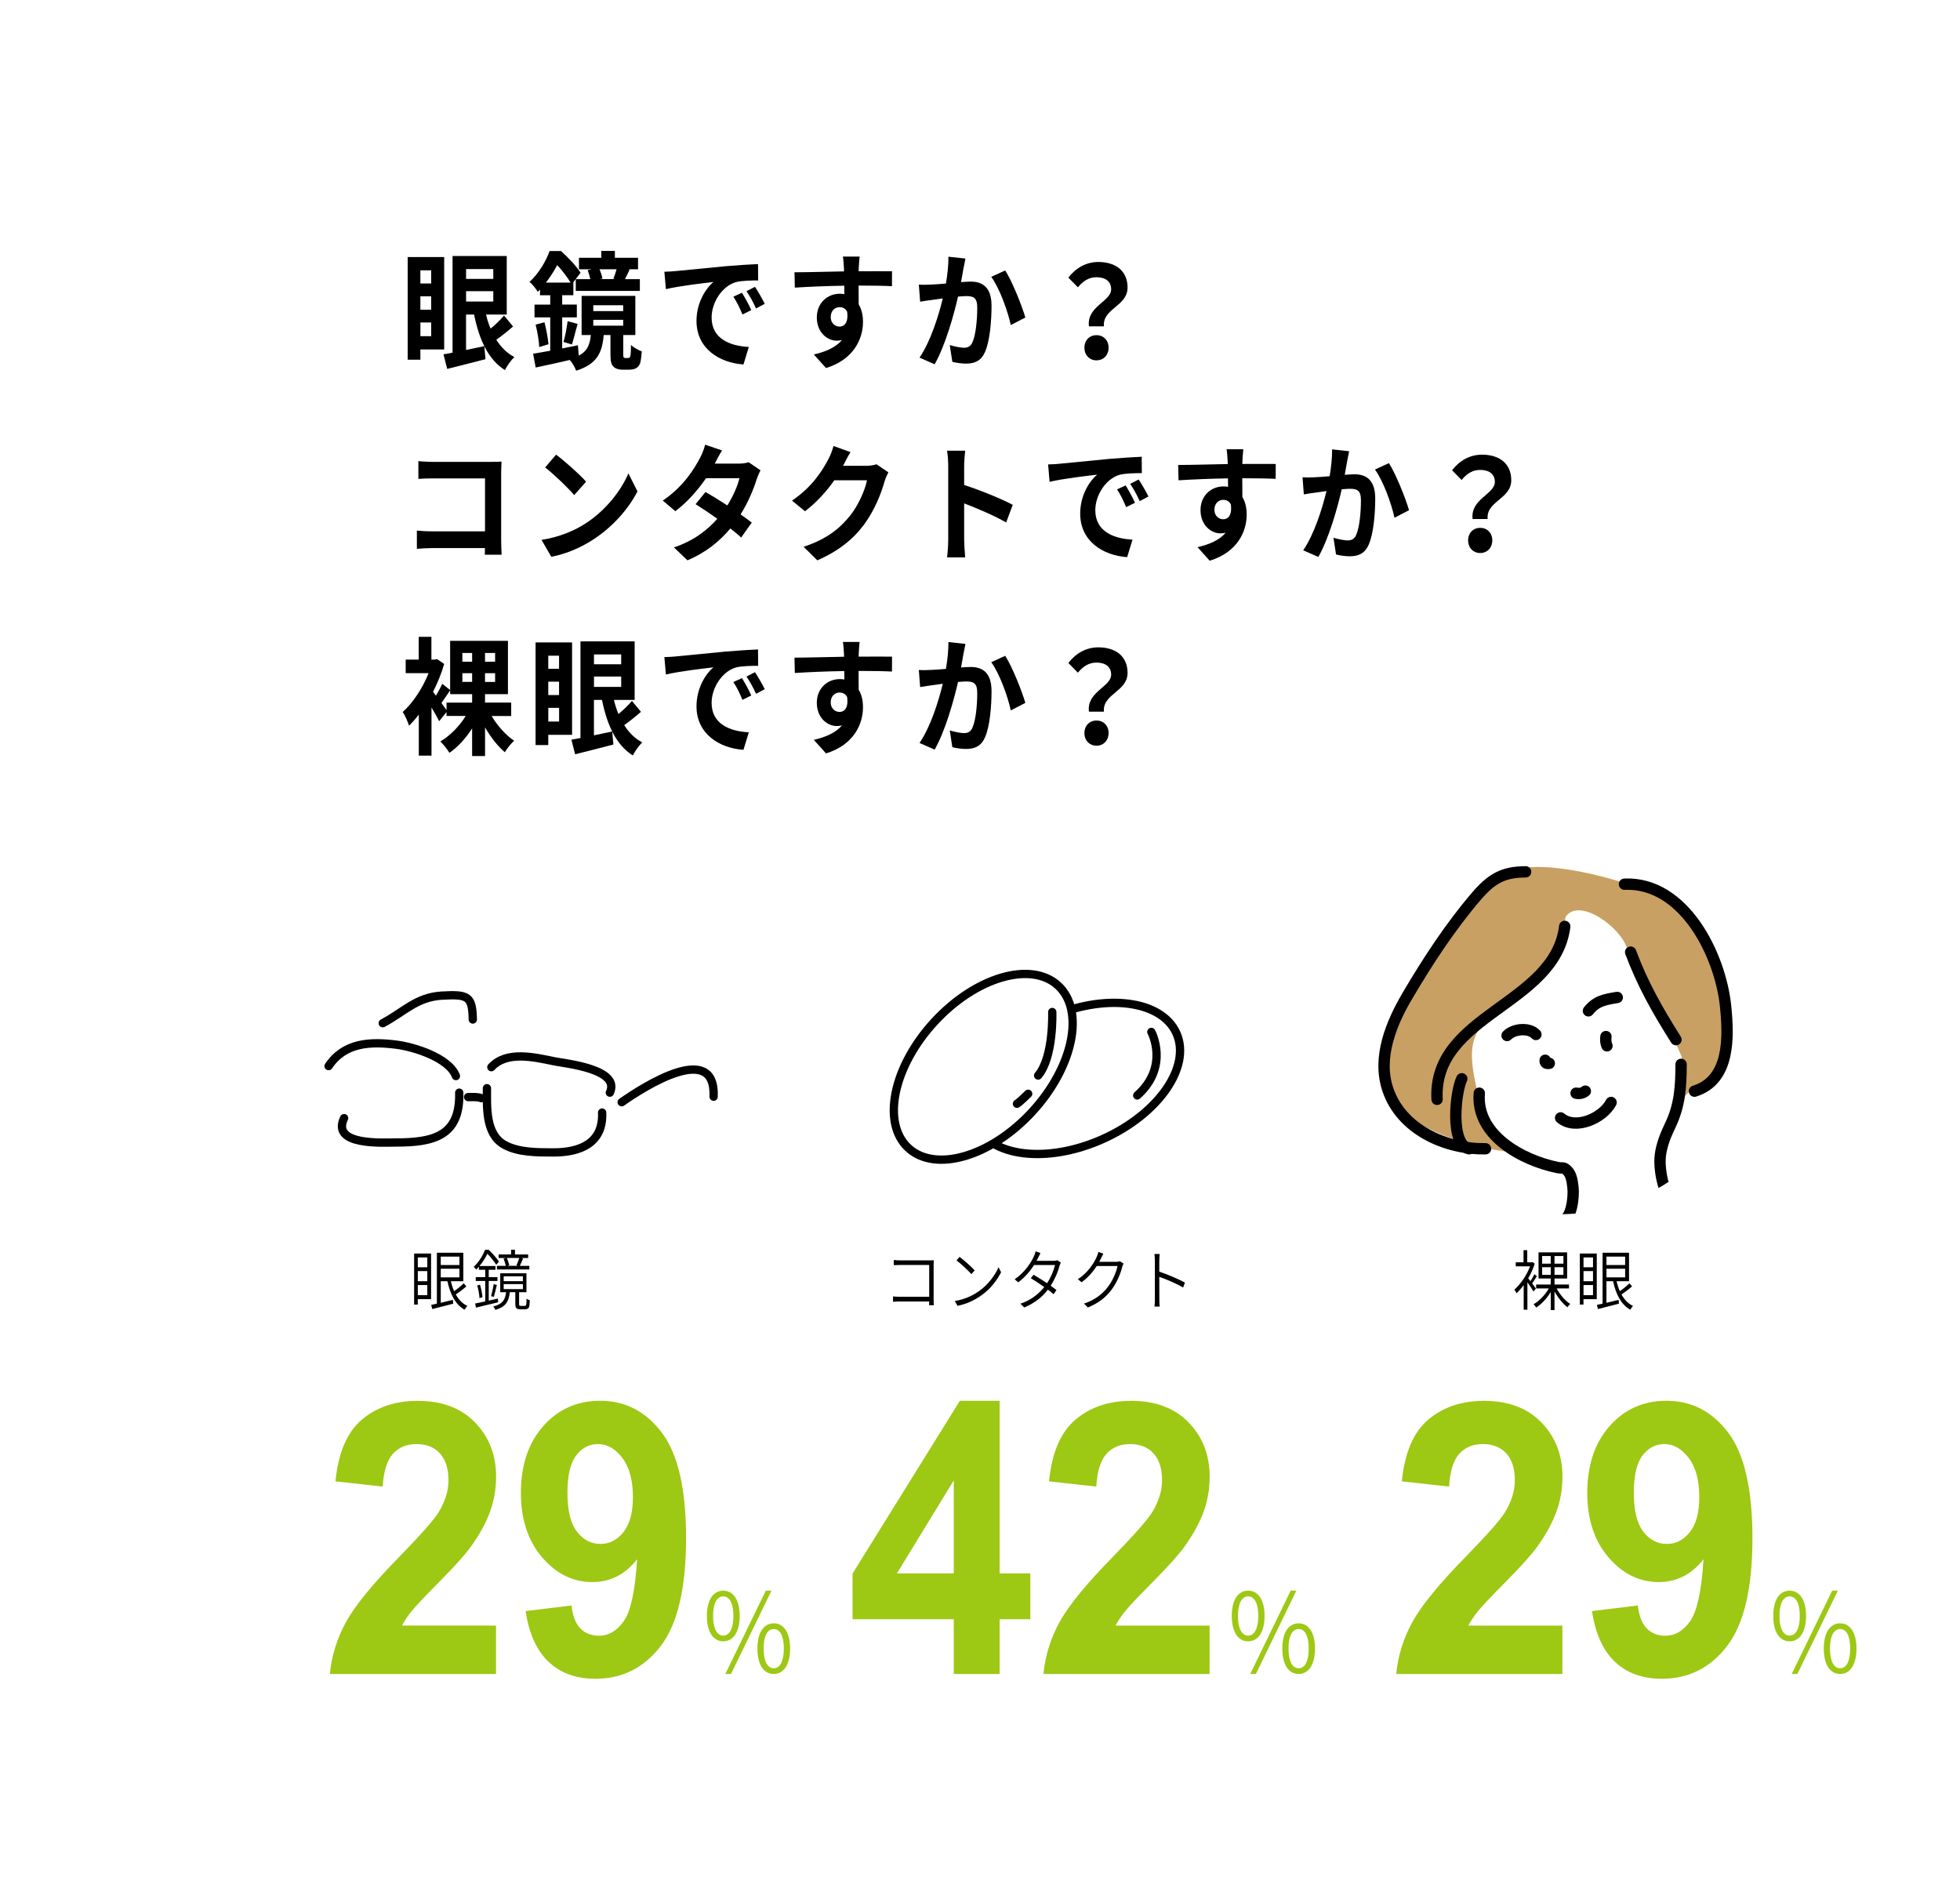 <?xml version="1.0" encoding="utf-8"?>
<!-- Generator: Adobe Illustrator 26.0.3, SVG Export Plug-In . SVG Version: 6.00 Build 0)  -->
<svg version="1.1" id="レイヤー_1" xmlns="http://www.w3.org/2000/svg" xmlns:xlink="http://www.w3.org/1999/xlink" x="0px"
	 y="0px" viewBox="0 0 590 572.5" style="enable-background:new 0 0 590 572.5;" xml:space="preserve">
<style type="text/css">
	.st0{fill:#FFFFFF;}
	.st1{fill:#9DC814;}
	.st2{fill:none;stroke:#000000;stroke-width:2.5;stroke-linecap:round;stroke-linejoin:round;stroke-miterlimit:10;}
	.st3{clip-path:url(#SVGID_00000125583107119116274100000011701623667495801267_);}
	.st4{fill:#C9A063;}
	.st5{fill:#00B9EF;}
	.st6{fill:#AACF52;}
	.st7{fill:none;stroke:#000000;stroke-width:3.413;stroke-linecap:round;stroke-linejoin:round;stroke-miterlimit:10;}
	.st8{fill:#FFFFFF;stroke:#000000;stroke-width:2.5;stroke-linecap:round;stroke-linejoin:round;stroke-miterlimit:10;}
</style>
<rect class="st0" width="590" height="572.5"/>
<g>
	<path d="M126.54,105.2v3.08h-3.82V77.37h10.99v27.83H126.54z M126.54,81.37v3.96h3.25v-3.96H126.54z M126.54,93.23h3.25v-4.04
		h-3.25V93.23z M129.8,101.2v-4.12h-3.25v4.12H129.8z M154.44,98.27c-1.58,1.39-3.46,2.89-5.04,4c1.4,2.23,3.19,4.04,5.43,5.2
		c-0.95,0.89-2.21,2.66-2.84,3.93c-5.04-3.16-7.74-9.16-9.28-16.71h-2.42v10.66c1.79-0.39,3.64-0.77,5.5-1.16l0.35,3.93
		c-4.03,1.08-8.23,2.08-11.52,2.93l-1.12-4.39c0.8-0.15,1.71-0.31,2.73-0.5v-29.1h16.31v17.63h-6.23c0.35,1.5,0.8,2.93,1.36,4.23
		c1.44-1.15,3.01-2.69,4.06-3.93L154.44,98.27z M140.3,80.99v2.96h8.19v-2.96H140.3z M140.3,90.77h8.19v-3.12h-8.19V90.77z"/>
	<path d="M188.91,107.78c0.21,0,0.42-0.04,0.56-0.12c0.14-0.08,0.28-0.31,0.35-0.81c0.07-0.5,0.11-1.58,0.11-3
		c0.73,0.69,2.21,1.54,3.25,1.92c-0.1,1.46-0.28,3-0.52,3.66c-0.28,0.73-0.74,1.16-1.37,1.5c-0.53,0.27-1.4,0.35-2.03,0.35h-2.07
		c-0.84,0-1.92-0.27-2.52-0.92c-0.63-0.62-0.91-1.46-0.91-3.81v-5.7h-2.03c-0.46,5.31-1.96,8.74-8.3,10.74
		c-0.31-0.96-1.16-2.39-1.92-3.23c-3.64,0.85-7.32,1.66-10.26,2.27l-0.77-4.16c1.47-0.23,3.22-0.54,5.15-0.89V95.54h-4.73v-3.85
		h4.73v-2.81h-3.08v-1.73c-0.21,0.23-0.46,0.46-0.67,0.69c-0.53-0.89-1.68-2.39-2.49-2.96c2.94-2.73,4.97-6.35,6.06-9.32h3.43
		c2.06,1.85,4.66,4.58,5.88,6.54l-2.24,2.96h0.07v3.81h-3.36v2.81h4.41v3.85h-4.41v9.36c1.54-0.31,3.15-0.66,4.73-0.96l0.25,3.12
		c2.66-1.39,3.36-3.35,3.64-6.2h-2.77V89.07h16.17v11.78h-3.64v5.81c0,0.5,0.04,0.81,0.14,0.92c0.11,0.12,0.25,0.19,0.46,0.19
		H188.91z M163.89,97c0.56,2.12,1.05,4.85,1.23,6.62l-2.8,0.85c-0.07-1.85-0.56-4.62-1.08-6.74L163.89,97z M171.76,85.07
		c-0.95-1.58-2.56-3.73-4.03-5.27c-0.88,1.66-2,3.46-3.4,5.27H171.76z M169.63,102.93c0.49-1.69,1.02-4.43,1.23-6.24l3.01,0.81
		c-0.63,2.16-1.19,4.62-1.71,6.2L169.63,102.93z M178.13,81.06h-3.85V77.6H181v-2.08h4.09v2.08h6.97v3.46h-2.91l0.38,0.08
		c-0.52,1.08-0.98,2.08-1.4,2.89h4.48v3.54h-19.29v-3.54h4.38c-0.17-0.85-0.49-1.89-0.8-2.7L178.13,81.06z M178.59,93.65h9v-1.77h-9
		V93.65z M178.59,98.04h9v-1.77h-9V98.04z M184.64,83.91c0.35-0.85,0.7-1.92,0.95-2.85h-5.11c0.38,0.92,0.74,2.04,0.88,2.77
		l-0.74,0.19h4.52L184.64,83.91z"/>
	<path d="M203.4,81.6c2.91-0.27,8.65-0.85,14.98-1.46c3.57-0.31,7.35-0.54,9.8-0.65l0.04,4.93c-1.86,0-4.83,0.04-6.69,0.5
		c-4.2,1.23-7.32,6.16-7.32,10.66c0,6.28,5.32,8.55,11.2,8.86l-1.61,5.27c-7.28-0.5-14.14-4.81-14.14-13.09
		c0-5.5,2.77-9.82,5.11-11.74c-3.01,0.35-10.29,1.19-14.32,2.16l-0.46-5.24C201.41,81.76,202.74,81.68,203.4,81.6z M226.15,93.35
		l-2.66,1.31c-0.88-2.12-1.61-3.62-2.73-5.35l2.59-1.19C224.19,89.5,225.49,91.81,226.15,93.35z M230.21,91.46l-2.63,1.39
		c-0.94-2.08-1.75-3.5-2.87-5.2l2.56-1.31C228.15,87.69,229.48,89.96,230.21,91.46z"/>
	<path d="M268.5,86.15c-2.1-0.12-5.36-0.19-10.05-0.19c0.03,1.92,0.03,4,0.03,5.66c0.88,1.42,1.3,3.27,1.3,5.27
		c0,4.97-2.66,11.28-11.13,13.9l-3.67-4.08c3.5-0.81,6.54-2.08,8.47-4.35c-0.49,0.12-1.02,0.19-1.58,0.19
		c-2.7,0-5.99-2.35-5.99-7.01c0-4.31,3.15-7.12,6.93-7.12c0.49,0,0.94,0.04,1.37,0.12l-0.04-2.54c-5.25,0.08-10.61,0.31-14.88,0.58
		l-0.1-4.62c3.96,0,10.26-0.19,14.91-0.27c0-0.46,0-0.89-0.04-1.15c-0.07-1.23-0.17-2.7-0.31-3.31h5.04
		c-0.1,0.62-0.21,2.66-0.25,3.27c0,0.31-0.04,0.69-0.04,1.16c3.5,0,8.23-0.04,10.05,0L268.5,86.15z M252.72,98.31
		c1.44,0,2.73-1.19,2.28-4.5c-0.49-0.92-1.29-1.35-2.28-1.35c-1.33,0-2.66,1-2.66,3C250.06,97.23,251.35,98.31,252.72,98.31z"/>
	<path d="M290.62,77.83c-0.21,1-0.46,2.19-0.63,3.16c-0.18,1.15-0.46,2.54-0.7,3.93c1.16-0.08,2.21-0.15,2.91-0.15
		c3.67,0,6.27,1.81,6.27,7.28c0,4.5-0.49,10.59-1.96,13.9c-1.16,2.66-3.08,3.5-5.71,3.5c-1.33,0-2.98-0.23-4.13-0.54l-0.77-5.04
		c1.33,0.42,3.33,0.81,4.24,0.81c1.16,0,2.07-0.38,2.59-1.66c0.98-2.12,1.44-6.66,1.44-10.43c0-3.04-1.19-3.46-3.4-3.46
		c-0.56,0-1.4,0.08-2.38,0.15c-1.33,5.78-3.85,14.75-7.04,20.37l-4.55-2c3.39-5,5.74-12.63,7-17.83c-1.22,0.15-2.31,0.31-2.97,0.42
		c-0.98,0.12-2.77,0.38-3.85,0.58l-0.39-5.16c1.26,0.12,2.42,0.04,3.68,0c1.09-0.04,2.73-0.15,4.48-0.31
		c0.49-2.93,0.77-5.7,0.74-8.08L290.62,77.83z M302.59,81.41c2.1,3.27,5.01,10.55,6.06,14.17l-4.38,2.27
		c-0.91-4.23-3.4-11.13-5.88-14.51L302.59,81.41z"/>
	<path d="M334.48,87.07c0-2.31-1.68-3.62-4.41-3.62c-2.17,0-3.99,1.04-5.6,3.04l-2.87-2.93c2.21-2.85,5.29-4.7,9.03-4.7
		c5.08,0,8.79,2.58,8.79,7.7c0,5.66-7.63,6.31-7.11,11.67h-4.52C327.06,92.19,334.48,90.8,334.48,87.07z M330.07,100.89
		c2.1,0,3.64,1.54,3.64,3.77c0,2.23-1.54,3.81-3.64,3.81c-2.1,0-3.64-1.58-3.64-3.81C326.43,102.43,327.97,100.89,330.07,100.89z"/>
	<path d="M145.93,166.98c0.04-0.62,0.04-1.27,0.04-2h-15.96c-1.37,0-3.36,0.12-4.52,0.23v-5.5c1.23,0.12,2.8,0.23,4.38,0.23H146
		v-15.94h-15.72c-1.47,0-3.36,0.08-4.34,0.15v-5.35c1.3,0.15,3.12,0.23,4.34,0.23h17.61c1.02,0,2.49-0.04,3.08-0.08
		c-0.04,0.89-0.11,2.43-0.11,3.54v19.94c0,1.35,0.07,3.39,0.14,4.54H145.93z"/>
	<path d="M176.42,157.47c5.95-3.89,10.54-9.78,12.74-14.98l2.73,5.43c-2.66,5.2-7.32,10.51-12.95,14.25
		c-3.54,2.35-8.05,4.5-12.99,5.43l-2.94-5.08C168.47,161.66,173.02,159.7,176.42,157.47z M176.42,144.99l-3.57,4.04
		c-1.82-2.16-6.2-6.35-8.75-8.32l3.29-3.85C169.84,138.68,174.39,142.68,176.42,144.99z"/>
	<path d="M228.92,141.57c-0.39,0.73-0.84,1.77-1.16,2.73c-0.91,2.96-2.52,6.85-4.83,10.55c1.29,0.89,2.49,1.77,3.36,2.46l-3.19,4.5
		c-0.84-0.81-1.96-1.73-3.25-2.73c-3.12,3.73-7.25,7.2-12.92,9.59l-4.06-3.89c6.2-2.08,10.15-5.35,13.06-8.62
		c-2.38-1.69-4.76-3.27-6.54-4.39l2.97-3.66c1.86,1.04,4.24,2.5,6.58,4.04c1.71-2.73,3.12-5.89,3.64-8.2h-10.05
		c-2.45,3.58-5.71,7.28-9.24,9.93l-3.78-3.2c6.16-4.16,9.42-9.43,11.17-12.78c0.53-0.92,1.26-2.7,1.58-4.04l5.08,1.73
		c-0.84,1.35-1.75,3.12-2.17,3.93l-0.04,0.04h7.18c1.09,0,2.28-0.15,3.04-0.42L228.92,141.57z"/>
	<path d="M267.42,142.18c-0.39,0.73-0.88,1.81-1.16,2.77c-0.95,3.43-2.94,8.55-6.09,12.86c-3.33,4.47-7.56,7.97-14.14,10.86
		l-4.13-4.08c7.18-2.35,11.06-5.7,14.11-9.51c2.38-3,4.41-7.62,4.97-10.51h-9.84c-2.34,3.35-5.39,6.74-8.82,9.32l-3.92-3.2
		c6.13-4.12,9.17-9.09,10.92-12.4c0.53-0.96,1.26-2.73,1.58-4.04l5.11,1.85c-0.84,1.35-1.71,3.08-2.13,3.93l-0.11,0.19h7.04
		c1.08,0,2.24-0.19,3.04-0.46L267.42,142.18z"/>
	<path d="M302.87,157.27c-3.61-2.08-8.86-4.31-12.64-5.74v10.9c0,1.12,0.17,3.81,0.31,5.35h-5.46c0.21-1.5,0.35-3.81,0.35-5.35
		v-22.1c0-1.39-0.11-3.31-0.35-4.66h5.46c-0.14,1.35-0.31,3.04-0.31,4.66v5.66c4.69,1.5,11.41,4.24,14.63,5.97L302.87,157.27z"/>
	<path d="M318.9,139.6c2.91-0.27,8.65-0.85,14.98-1.46c3.57-0.31,7.35-0.54,9.8-0.65l0.04,4.93c-1.86,0-4.83,0.04-6.69,0.5
		c-4.2,1.23-7.32,6.16-7.32,10.66c0,6.28,5.32,8.55,11.2,8.86l-1.61,5.27c-7.28-0.5-14.14-4.81-14.14-13.09
		c0-5.5,2.77-9.82,5.11-11.74c-3.01,0.35-10.29,1.19-14.32,2.16l-0.45-5.24C316.91,139.76,318.24,139.68,318.9,139.6z
		 M341.65,151.35l-2.66,1.31c-0.88-2.12-1.61-3.62-2.73-5.35l2.59-1.19C339.69,147.5,340.99,149.81,341.65,151.35z M345.71,149.46
		l-2.63,1.39c-0.94-2.08-1.75-3.5-2.87-5.2l2.56-1.31C343.65,145.69,344.98,147.96,345.71,149.46z"/>
	<path d="M384,144.15c-2.1-0.12-5.36-0.19-10.05-0.19c0.03,1.92,0.03,4,0.03,5.66c0.88,1.42,1.3,3.27,1.3,5.27
		c0,4.97-2.66,11.28-11.13,13.9l-3.67-4.08c3.5-0.81,6.55-2.08,8.47-4.35c-0.49,0.12-1.02,0.19-1.58,0.19
		c-2.7,0-5.99-2.35-5.99-7.01c0-4.31,3.15-7.12,6.93-7.12c0.49,0,0.94,0.04,1.37,0.12l-0.04-2.54c-5.25,0.08-10.61,0.31-14.88,0.58
		l-0.1-4.62c3.96,0,10.26-0.19,14.91-0.27c0-0.46,0-0.89-0.04-1.15c-0.07-1.23-0.17-2.7-0.31-3.31h5.04
		c-0.1,0.62-0.21,2.66-0.25,3.27c0,0.31-0.04,0.69-0.04,1.16c3.5,0,8.23-0.04,10.05,0L384,144.15z M368.22,156.31
		c1.44,0,2.73-1.19,2.28-4.5c-0.49-0.92-1.29-1.35-2.28-1.35c-1.33,0-2.66,1-2.66,3C365.56,155.23,366.85,156.31,368.22,156.31z"/>
	<path d="M406.12,135.83c-0.21,1-0.46,2.19-0.63,3.16c-0.18,1.15-0.46,2.54-0.7,3.93c1.16-0.08,2.21-0.15,2.91-0.15
		c3.67,0,6.27,1.81,6.27,7.28c0,4.5-0.49,10.59-1.96,13.9c-1.16,2.66-3.08,3.5-5.71,3.5c-1.33,0-2.98-0.23-4.13-0.54l-0.77-5.04
		c1.33,0.42,3.33,0.81,4.24,0.81c1.16,0,2.07-0.38,2.59-1.66c0.98-2.12,1.44-6.66,1.44-10.43c0-3.04-1.19-3.46-3.4-3.46
		c-0.56,0-1.4,0.08-2.38,0.15c-1.33,5.78-3.85,14.75-7.04,20.37l-4.55-2c3.39-5,5.74-12.63,7-17.83c-1.22,0.15-2.31,0.31-2.97,0.42
		c-0.98,0.12-2.77,0.38-3.85,0.58l-0.39-5.16c1.26,0.12,2.42,0.04,3.68,0c1.08-0.04,2.73-0.15,4.48-0.31
		c0.49-2.93,0.77-5.7,0.74-8.08L406.12,135.83z M418.09,139.41c2.1,3.27,5.01,10.55,6.06,14.17l-4.38,2.27
		c-0.91-4.23-3.4-11.13-5.88-14.51L418.09,139.41z"/>
	<path d="M449.98,145.07c0-2.31-1.68-3.62-4.41-3.62c-2.17,0-3.99,1.04-5.6,3.04l-2.87-2.93c2.21-2.85,5.29-4.7,9.03-4.7
		c5.08,0,8.79,2.58,8.79,7.7c0,5.66-7.63,6.31-7.11,11.67h-4.52C442.56,150.19,449.98,148.8,449.98,145.07z M445.57,158.89
		c2.1,0,3.64,1.54,3.64,3.77c0,2.23-1.54,3.81-3.64,3.81c-2.1,0-3.64-1.58-3.64-3.81C441.93,160.43,443.47,158.89,445.57,158.89z"/>
	<path d="M148,215.54c1.75,2.96,4.31,5.81,6.76,7.43c-0.91,0.81-2.17,2.39-2.8,3.46c-2.1-1.77-4.24-4.5-5.95-7.47v8.62h-3.89v-8.32
		c-1.92,3-4.34,5.66-6.83,7.35c-0.63-1.04-1.89-2.62-2.73-3.43c2.87-1.66,5.74-4.58,7.63-7.66h-5.78v-1.19l-2.21,2.77
		c-0.52-1.08-1.4-2.62-2.31-4.12v14.48h-3.82v-12.36c-0.98,1.27-1.96,2.39-2.94,3.35c-0.35-1.16-1.33-3.39-1.92-4.12
		c3.01-2.66,5.99-7.12,7.81-11.7h-6.9v-4.08h3.92v-6.85h3.82v6.85h1.01l0.7-0.15l2.14,1.46c-0.84,2.89-2,5.74-3.36,8.39l0.88,1.16
		c0.7-1.16,1.47-2.58,1.89-3.58l2.38,1.89v-14.82h17.4v16.05H146v2.54h7.88v4.04H148z M134.42,213.77v-2.27h7.7v-2.54h-6.62v-1.16
		c-0.91,1.31-1.82,2.73-2.62,3.81L134.42,213.77z M139.18,199.18h2.94v-2.62h-2.94V199.18z M139.18,205.26h2.94v-2.62h-2.94V205.26z
		 M149.05,196.56H146v2.62h3.04V196.56z M149.05,202.65H146v2.62h3.04V202.65z"/>
	<path d="M165.04,221.2v3.08h-3.82v-30.91h10.99v27.83H165.04z M165.04,197.37v3.96h3.25v-3.96H165.04z M165.04,209.23h3.25v-4.04
		h-3.25V209.23z M168.3,217.2v-4.12h-3.25v4.12H168.3z M192.94,214.27c-1.58,1.39-3.46,2.89-5.04,4c1.4,2.23,3.19,4.04,5.43,5.2
		c-0.95,0.89-2.21,2.66-2.84,3.93c-5.04-3.16-7.74-9.16-9.28-16.71h-2.42v10.66c1.79-0.39,3.64-0.77,5.5-1.16l0.35,3.93
		c-4.03,1.08-8.23,2.08-11.52,2.93l-1.12-4.39c0.8-0.15,1.71-0.31,2.73-0.5v-29.1h16.31v17.63h-6.23c0.35,1.5,0.8,2.93,1.36,4.23
		c1.44-1.15,3.01-2.69,4.06-3.93L192.94,214.27z M178.8,196.99v2.96h8.19v-2.96H178.8z M178.8,206.77h8.19v-3.12h-8.19V206.77z"/>
	<path d="M203.4,197.6c2.91-0.27,8.65-0.85,14.98-1.46c3.57-0.31,7.35-0.54,9.8-0.65l0.04,4.93c-1.86,0-4.83,0.04-6.69,0.5
		c-4.2,1.23-7.32,6.16-7.32,10.66c0,6.28,5.32,8.55,11.2,8.86l-1.61,5.27c-7.28-0.5-14.14-4.81-14.14-13.09
		c0-5.5,2.77-9.82,5.11-11.74c-3.01,0.35-10.29,1.19-14.32,2.16l-0.46-5.24C201.41,197.76,202.74,197.68,203.4,197.6z
		 M226.15,209.35l-2.66,1.31c-0.88-2.12-1.61-3.62-2.73-5.35l2.59-1.19C224.19,205.5,225.49,207.81,226.15,209.35z M230.21,207.46
		l-2.63,1.39c-0.94-2.08-1.75-3.5-2.87-5.2l2.56-1.31C228.15,203.69,229.48,205.96,230.21,207.46z"/>
	<path d="M268.5,202.15c-2.1-0.12-5.36-0.19-10.05-0.19c0.03,1.92,0.03,4,0.03,5.66c0.88,1.42,1.3,3.27,1.3,5.27
		c0,4.97-2.66,11.28-11.13,13.9l-3.67-4.08c3.5-0.81,6.54-2.08,8.47-4.35c-0.49,0.12-1.02,0.19-1.58,0.19
		c-2.7,0-5.99-2.35-5.99-7.01c0-4.31,3.15-7.12,6.93-7.12c0.49,0,0.94,0.04,1.37,0.12l-0.04-2.54c-5.25,0.08-10.61,0.31-14.88,0.58
		l-0.1-4.62c3.96,0,10.26-0.19,14.91-0.27c0-0.46,0-0.89-0.04-1.15c-0.07-1.23-0.17-2.7-0.31-3.31h5.04
		c-0.1,0.62-0.21,2.66-0.25,3.27c0,0.31-0.04,0.69-0.04,1.16c3.5,0,8.23-0.04,10.05,0L268.5,202.15z M252.72,214.31
		c1.44,0,2.73-1.19,2.28-4.5c-0.49-0.92-1.29-1.35-2.28-1.35c-1.33,0-2.66,1-2.66,3C250.06,213.23,251.35,214.31,252.72,214.31z"/>
	<path d="M290.62,193.83c-0.21,1-0.46,2.19-0.63,3.16c-0.18,1.15-0.46,2.54-0.7,3.93c1.16-0.08,2.21-0.15,2.91-0.15
		c3.67,0,6.27,1.81,6.27,7.28c0,4.5-0.49,10.59-1.96,13.9c-1.16,2.66-3.08,3.5-5.71,3.5c-1.33,0-2.98-0.23-4.13-0.54l-0.77-5.04
		c1.33,0.42,3.33,0.81,4.24,0.81c1.16,0,2.07-0.38,2.59-1.66c0.98-2.12,1.44-6.66,1.44-10.43c0-3.04-1.19-3.46-3.4-3.46
		c-0.56,0-1.4,0.08-2.38,0.15c-1.33,5.78-3.85,14.75-7.04,20.37l-4.55-2c3.39-5,5.74-12.63,7-17.83c-1.22,0.15-2.31,0.31-2.97,0.42
		c-0.98,0.12-2.77,0.38-3.85,0.58l-0.39-5.16c1.26,0.12,2.42,0.04,3.68,0c1.09-0.04,2.73-0.15,4.48-0.31
		c0.49-2.93,0.77-5.7,0.74-8.08L290.62,193.83z M302.59,197.41c2.1,3.27,5.01,10.55,6.06,14.17l-4.38,2.27
		c-0.91-4.23-3.4-11.13-5.88-14.51L302.59,197.41z"/>
	<path d="M334.48,203.07c0-2.31-1.68-3.62-4.41-3.62c-2.17,0-3.99,1.04-5.6,3.04l-2.87-2.93c2.21-2.85,5.29-4.7,9.03-4.7
		c5.08,0,8.79,2.58,8.79,7.7c0,5.66-7.63,6.31-7.11,11.67h-4.52C327.06,208.19,334.48,206.8,334.48,203.07z M330.07,216.89
		c2.1,0,3.64,1.54,3.64,3.77c0,2.23-1.54,3.81-3.64,3.81c-2.1,0-3.64-1.58-3.64-3.81C326.43,218.43,327.97,216.89,330.07,216.89z"/>
</g>
<g>
	<path class="st1" d="M149.31,489.32v14.58H99.29c0.54-5.51,2.17-10.73,4.88-15.67c2.71-4.93,8.06-11.48,16.05-19.63
		c6.43-6.59,10.38-11.06,11.83-13.41c1.96-3.24,2.95-6.44,2.95-9.61c0-3.5-0.86-6.19-2.56-8.07c-1.71-1.88-4.07-2.82-7.08-2.82
		c-2.98,0-5.35,0.99-7.11,2.96c-1.76,1.97-2.78,5.25-3.05,9.83l-14.22-1.56c0.85-8.64,3.5-14.84,7.97-18.6
		c4.47-3.76,10.05-5.64,16.76-5.64c7.35,0,13.12,2.18,17.32,6.54c4.2,4.36,6.3,9.78,6.3,16.25c0,3.69-0.6,7.2-1.8,10.53
		c-1.2,3.33-3.11,6.82-5.71,10.47c-1.73,2.42-4.84,5.9-9.34,10.45c-4.5,4.54-7.36,7.56-8.56,9.05c-1.2,1.49-2.18,2.94-2.92,4.36
		H149.31z"/>
	<path class="st1" d="M158.22,484.96l13.81-1.68c0.34,3.09,1.22,5.38,2.64,6.87c1.42,1.49,3.3,2.23,5.64,2.23
		c2.95,0,5.45-1.49,7.52-4.47c2.06-2.98,3.38-9.16,3.96-18.55c-3.59,4.58-8.07,6.87-13.46,6.87c-5.86,0-10.91-2.49-15.16-7.46
		c-4.25-4.97-6.37-11.44-6.37-19.41c0-8.3,2.24-15,6.73-20.08c4.49-5.08,10.2-7.62,17.14-7.62c7.55,0,13.74,3.21,18.59,9.64
		c4.84,6.42,7.26,16.99,7.26,31.7c0,14.97-2.52,25.77-7.57,32.4c-5.04,6.63-11.61,9.94-19.7,9.94c-5.82,0-10.53-1.7-14.12-5.11
		C161.54,496.83,159.24,491.74,158.22,484.96z M190.52,450.67c0-5.06-1.06-8.99-3.17-11.79c-2.12-2.79-4.56-4.19-7.34-4.19
		c-2.64,0-4.83,1.15-6.58,3.44c-1.74,2.29-2.62,6.04-2.62,11.26c0,5.29,0.95,9.17,2.84,11.65c1.9,2.48,4.27,3.71,7.11,3.71
		c2.74,0,5.05-1.19,6.93-3.58C189.58,458.78,190.52,455.28,190.52,450.67z"/>
	<path class="st1" d="M212.79,486.41c0-4.85,1.92-7.59,4.92-7.59c3,0,4.95,2.74,4.95,7.59c0,4.88-1.95,7.66-4.95,7.66
		C214.71,494.06,212.79,491.29,212.79,486.41z M220.77,486.41c0-3.93-1.23-5.87-3.06-5.87c-1.8,0-3.06,1.95-3.06,5.87
		c0,3.93,1.26,5.94,3.06,5.94C219.54,492.35,220.77,490.33,220.77,486.41z M230.52,478.82h1.71l-12.18,25.08h-1.71L230.52,478.82z
		 M228,496.24c0-4.85,1.92-7.59,4.92-7.59c2.97,0,4.92,2.74,4.92,7.59c0,4.88-1.95,7.66-4.92,7.66
		C229.92,503.9,228,501.13,228,496.24z M235.95,496.24c0-3.93-1.2-5.87-3.03-5.87c-1.83,0-3.06,1.95-3.06,5.87
		c0,3.93,1.23,5.94,3.06,5.94C234.75,502.18,235.95,500.17,235.95,496.24z"/>
</g>
<g>
	<path class="st1" d="M287.1,503.9v-16.48h-30.47v-13.74l32.3-52.01h11.98v51.95h9.24v13.8h-9.24v16.48H287.1z M287.1,473.62v-27.99
		l-17.11,27.99H287.1z"/>
	<path class="st1" d="M364.11,489.32v14.58h-50.02c0.54-5.51,2.17-10.73,4.88-15.67c2.71-4.93,8.06-11.48,16.05-19.63
		c6.43-6.59,10.38-11.06,11.83-13.41c1.96-3.24,2.95-6.44,2.95-9.61c0-3.5-0.86-6.19-2.56-8.07c-1.71-1.88-4.07-2.82-7.08-2.82
		c-2.98,0-5.35,0.99-7.11,2.96c-1.76,1.97-2.78,5.25-3.05,9.83l-14.22-1.56c0.85-8.64,3.5-14.84,7.97-18.6
		c4.47-3.76,10.05-5.64,16.76-5.64c7.35,0,13.12,2.18,17.32,6.54c4.2,4.36,6.3,9.78,6.3,16.25c0,3.69-0.6,7.2-1.8,10.53
		c-1.2,3.33-3.11,6.82-5.71,10.47c-1.73,2.42-4.84,5.9-9.34,10.45c-4.5,4.54-7.36,7.56-8.56,9.05c-1.2,1.49-2.18,2.94-2.92,4.36
		H364.11z"/>
	<path class="st1" d="M370.79,486.41c0-4.85,1.92-7.59,4.92-7.59c3,0,4.95,2.74,4.95,7.59c0,4.88-1.95,7.66-4.95,7.66
		C372.71,494.06,370.79,491.29,370.79,486.41z M378.77,486.41c0-3.93-1.23-5.87-3.06-5.87c-1.8,0-3.06,1.95-3.06,5.87
		c0,3.93,1.26,5.94,3.06,5.94C377.54,492.35,378.77,490.33,378.77,486.41z M388.52,478.82h1.71l-12.18,25.08h-1.71L388.52,478.82z
		 M386,496.24c0-4.85,1.92-7.59,4.92-7.59c2.97,0,4.92,2.74,4.92,7.59c0,4.88-1.95,7.66-4.92,7.66
		C387.92,503.9,386,501.13,386,496.24z M393.95,496.24c0-3.93-1.2-5.87-3.03-5.87c-1.83,0-3.06,1.95-3.06,5.87
		c0,3.93,1.23,5.94,3.06,5.94C392.75,502.18,393.95,500.17,393.95,496.24z"/>
</g>
<g>
	<path class="st1" d="M470.31,489.32v14.58h-50.02c0.54-5.51,2.17-10.73,4.88-15.67c2.71-4.93,8.06-11.48,16.05-19.63
		c6.43-6.59,10.38-11.06,11.83-13.41c1.96-3.24,2.95-6.44,2.95-9.61c0-3.5-0.86-6.19-2.56-8.07c-1.71-1.88-4.07-2.82-7.08-2.82
		c-2.98,0-5.35,0.99-7.11,2.96c-1.76,1.97-2.78,5.25-3.05,9.83l-14.22-1.56c0.85-8.64,3.5-14.84,7.97-18.6
		c4.47-3.76,10.05-5.64,16.76-5.64c7.35,0,13.12,2.18,17.32,6.54c4.2,4.36,6.3,9.78,6.3,16.25c0,3.69-0.6,7.2-1.8,10.53
		c-1.2,3.33-3.11,6.82-5.71,10.47c-1.73,2.42-4.84,5.9-9.34,10.45c-4.5,4.54-7.36,7.56-8.56,9.05c-1.2,1.49-2.18,2.94-2.92,4.36
		H470.31z"/>
	<path class="st1" d="M479.22,484.96l13.81-1.68c0.34,3.09,1.22,5.38,2.64,6.87c1.42,1.49,3.3,2.23,5.64,2.23
		c2.95,0,5.45-1.49,7.52-4.47c2.06-2.98,3.38-9.16,3.96-18.55c-3.59,4.58-8.07,6.87-13.46,6.87c-5.86,0-10.91-2.49-15.16-7.46
		c-4.25-4.97-6.37-11.44-6.37-19.41c0-8.3,2.24-15,6.73-20.08c4.49-5.08,10.2-7.62,17.14-7.62c7.55,0,13.74,3.21,18.59,9.64
		c4.84,6.42,7.26,16.99,7.26,31.7c0,14.97-2.52,25.77-7.57,32.4c-5.04,6.63-11.61,9.94-19.7,9.94c-5.82,0-10.53-1.7-14.12-5.11
		C482.54,496.83,480.24,491.74,479.22,484.96z M511.52,450.67c0-5.06-1.06-8.99-3.17-11.79c-2.12-2.79-4.56-4.19-7.34-4.19
		c-2.64,0-4.83,1.15-6.58,3.44c-1.74,2.29-2.62,6.04-2.62,11.26c0,5.29,0.95,9.17,2.84,11.65c1.9,2.48,4.27,3.71,7.11,3.71
		c2.74,0,5.05-1.19,6.93-3.58C510.58,458.78,511.52,455.28,511.52,450.67z"/>
	<path class="st1" d="M533.79,486.41c0-4.85,1.92-7.59,4.92-7.59c3,0,4.95,2.74,4.95,7.59c0,4.88-1.95,7.66-4.95,7.66
		C535.71,494.06,533.79,491.29,533.79,486.41z M541.77,486.41c0-3.93-1.23-5.87-3.06-5.87c-1.8,0-3.06,1.95-3.06,5.87
		c0,3.93,1.26,5.94,3.06,5.94C540.54,492.35,541.77,490.33,541.77,486.41z M551.52,478.82h1.71l-12.18,25.08h-1.71L551.52,478.82z
		 M549,496.24c0-4.85,1.92-7.59,4.92-7.59c2.97,0,4.92,2.74,4.92,7.59c0,4.88-1.95,7.66-4.92,7.66
		C550.92,503.9,549,501.13,549,496.24z M556.95,496.24c0-3.93-1.2-5.87-3.03-5.87c-1.83,0-3.06,1.95-3.06,5.87
		c0,3.93,1.23,5.94,3.06,5.94C555.75,502.18,556.95,500.17,556.95,496.24z"/>
</g>
<g>
	<path d="M129.76,391.06h-4v1.64h-1.1v-15.37h5.1V391.06z M125.77,378.52v2.95h2.86v-2.95H125.77z M125.77,385.67h2.86v-3.05h-2.86
		V385.67z M128.63,389.87v-3.05h-2.86v3.05H128.63z M140.39,387.21c-0.95,0.87-2.21,1.8-3.19,2.44c0.86,1.56,2.02,2.77,3.48,3.47
		c-0.27,0.26-0.63,0.77-0.83,1.13c-2.7-1.51-4.32-4.61-5.17-8.58h-2v6.5c1.15-0.28,2.41-0.57,3.65-0.89l0.11,1.15
		c-2.23,0.59-4.59,1.19-6.32,1.62l-0.32-1.25c0.49-0.1,1.08-0.24,1.71-0.38v-15.33h7.96v8.58h-3.75c0.25,1.07,0.58,2.1,0.99,3.01
		c0.95-0.67,2.14-1.64,2.88-2.38L140.39,387.21z M132.68,378.26v2.54h5.62v-2.54H132.68z M132.68,384.5h5.62v-2.59h-5.62V384.5z"/>
	<path d="M149.96,392.01c-2.36,0.57-4.84,1.15-6.68,1.6l-0.25-1.23c0.85-0.16,1.89-0.38,3.04-0.63v-6.16h-2.86v-1.15h2.86v-2.22
		h-1.91v-0.91c-0.25,0.3-0.52,0.57-0.81,0.85c-0.18-0.26-0.54-0.65-0.76-0.81c1.64-1.51,2.81-3.55,3.42-5.13h1.1
		c1.08,1.03,2.43,2.52,3.08,3.51l-0.81,0.99c-0.56-0.89-1.66-2.32-2.67-3.31c-0.56,1.13-1.33,2.46-2.38,3.68h4.82v1.13h-2.03v2.22
		h2.63v1.15h-2.63v5.92c0.9-0.2,1.84-0.4,2.75-0.61L149.96,392.01z M144.49,386.72c0.38,1.21,0.67,2.75,0.74,3.76l-0.9,0.28
		c-0.04-1.05-0.32-2.59-0.68-3.82L144.49,386.72z M147.84,390.16c0.27-0.97,0.61-2.57,0.77-3.62l0.95,0.26
		c-0.29,1.23-0.63,2.67-0.92,3.6L147.84,390.16z M157.61,393.1c0.2,0,0.43-0.02,0.54-0.04c0.13-0.06,0.23-0.22,0.27-0.48
		c0.05-0.3,0.07-0.89,0.09-1.7c0.22,0.22,0.65,0.44,0.97,0.55c-0.04,0.77-0.09,1.64-0.2,1.92c-0.11,0.36-0.32,0.53-0.61,0.67
		c-0.22,0.08-0.65,0.12-0.95,0.12h-1.1c-0.38,0-0.83-0.1-1.1-0.3c-0.29-0.24-0.4-0.55-0.4-1.58v-3.29h-1.66
		c-0.29,2.81-1.24,4.42-4.34,5.33c-0.13-0.3-0.41-0.79-0.65-1.03c2.81-0.69,3.6-2,3.87-4.3h-1.76v-5.7h7.89v5.7h-2.21v3.45
		c0,0.36,0.02,0.54,0.14,0.61c0.09,0.04,0.23,0.06,0.45,0.06H157.61z M152.39,378.68h-2.29v-1.07h3.75v-1.41h1.17v1.41h3.96v1.07
		h-2.12l0.59,0.16c-0.32,0.75-0.67,1.58-0.97,2.2h2.86v1.09h-9.76v-1.09h2.67c-0.11-0.61-0.4-1.49-0.67-2.16L152.39,378.68z
		 M151.62,385.65h5.78v-1.45h-5.78V385.65z M151.62,388.04h5.78v-1.51h-5.78V388.04z M155.47,380.89c0.29-0.61,0.63-1.54,0.83-2.22
		h-3.73c0.32,0.69,0.61,1.6,0.74,2.18l-0.63,0.18h3.26L155.47,380.89z"/>
</g>
<g>
	<path d="M279.67,392.88c0-0.18,0.02-0.61,0.04-1.11h-8.91c-0.74,0-1.51,0.04-1.98,0.08v-1.6c0.43,0.04,1.21,0.1,1.94,0.1h8.95
		v-9.57h-8.73c-0.65,0-1.53,0.04-1.93,0.06v-1.56c0.58,0.06,1.35,0.12,1.91,0.12h8.84c0.43,0,0.92-0.02,1.28-0.04
		c-0.02,0.44-0.04,1.03-0.04,1.47v10.24c0,0.71,0.05,1.58,0.07,1.82H279.67z"/>
	<path d="M294.66,388.68c2.74-1.9,4.9-4.83,5.92-7.23l0.77,1.51c-1.21,2.42-3.26,5.11-5.94,6.97c-1.8,1.27-4.07,2.52-7.17,3.15
		l-0.83-1.45C290.63,391.09,292.97,389.87,294.66,388.68z M293.4,382.42l-0.99,1.11c-0.9-1.01-3.13-3.13-4.48-4.12l0.92-1.07
		C290.13,379.27,292.43,381.33,293.4,382.42z"/>
	<path d="M319.33,380.06c-0.14,0.26-0.31,0.71-0.4,0.99c-0.45,1.8-1.39,4.02-2.66,5.98c0.68,0.48,1.3,0.93,1.75,1.29l-0.86,1.27
		c-0.43-0.38-1.03-0.87-1.73-1.37c-1.58,2.08-3.91,4.04-7.13,5.35l-1.13-1.13c3.12-1.01,5.53-2.99,7.17-5.01
		c-1.44-1.03-3.02-2.06-4.05-2.67l0.83-1.03c1.06,0.59,2.63,1.58,4.07,2.55c1.13-1.74,2.02-3.86,2.39-5.49h-6.3
		c-1.12,1.76-2.72,3.68-4.77,5.21l-1.08-0.91c3.1-2.1,5-5.11,5.8-6.93c0.16-0.32,0.41-1.01,0.52-1.49l1.46,0.52
		c-0.27,0.5-0.56,1.11-0.74,1.47c-0.13,0.28-0.29,0.57-0.45,0.87h5.15c0.47,0,0.83-0.06,1.1-0.18L319.33,380.06z"/>
	<path d="M338.21,380.36c-0.14,0.26-0.31,0.69-0.4,0.99c-0.49,2.04-1.6,4.71-3.19,6.85c-1.64,2.18-3.78,4-7.15,5.37l-1.17-1.17
		c3.24-1.05,5.53-2.85,7.18-4.99c1.42-1.84,2.54-4.46,2.92-6.32h-6.25c-1.08,1.66-2.58,3.45-4.57,4.89l-1.12-0.91
		c3.1-2.02,4.9-4.95,5.67-6.73c0.16-0.34,0.41-1.01,0.52-1.49l1.48,0.54c-0.27,0.5-0.56,1.11-0.74,1.47
		c-0.14,0.32-0.31,0.63-0.49,0.97h5.1c0.49,0,0.85-0.06,1.12-0.18L338.21,380.36z"/>
	<path d="M356.14,387.57c-1.96-1.17-5.17-2.54-7.17-3.21l0.02,6.67c0,0.63,0.02,1.64,0.09,2.28h-1.55c0.09-0.61,0.11-1.54,0.11-2.28
		v-11.55c0-0.53-0.04-1.39-0.13-2h1.57c-0.05,0.59-0.11,1.45-0.11,2v3.31c2.38,0.79,5.76,2.22,7.72,3.29L356.14,387.57z"/>
</g>
<g>
	<path d="M461.6,388.78c-0.32-0.61-1.15-1.86-1.82-2.81v8.28h-1.12v-7.41c-0.7,0.95-1.44,1.78-2.16,2.46
		c-0.13-0.32-0.45-0.91-0.65-1.09c1.8-1.56,3.71-4.28,4.74-7.03h-4.32v-1.21h2.34v-3.64h1.12v3.64h1.4l0.22-0.04l0.63,0.44
		c-0.47,1.54-1.15,3.05-1.96,4.42c0.2,0.24,0.43,0.55,0.68,0.87c0.41-0.63,0.9-1.49,1.19-2.1l0.74,0.59
		c-0.47,0.75-0.97,1.56-1.42,2.18c0.49,0.65,0.95,1.29,1.13,1.54L461.6,388.78z M468.57,387.85c1.01,1.86,2.61,3.72,4.09,4.67
		c-0.25,0.24-0.63,0.67-0.83,0.99c-1.35-1.01-2.84-2.87-3.89-4.75v5.59h-1.13v-5.45c-1.15,1.94-2.81,3.7-4.38,4.69
		c-0.22-0.32-0.54-0.75-0.81-0.99c1.69-0.93,3.51-2.81,4.59-4.75h-3.8v-1.19h4.39v-1.8h-3.67v-7.88h8.61v7.88h-3.8v1.8h4.36v1.19
		H468.57z M464.21,380.38h2.59v-2.3h-2.59V380.38z M466.81,383.75v-2.3h-2.59v2.3H466.81z M470.62,378.08h-2.68v2.3h2.68V378.08z
		 M470.62,381.45h-2.68v2.3h2.68V381.45z"/>
	<path d="M480.66,391.06h-4v1.64h-1.1v-15.37h5.1V391.06z M476.67,378.52v2.95h2.86v-2.95H476.67z M476.67,385.67h2.86v-3.05h-2.86
		V385.67z M479.53,389.87v-3.05h-2.86v3.05H479.53z M491.29,387.21c-0.95,0.87-2.21,1.8-3.19,2.44c0.86,1.56,2.02,2.77,3.47,3.47
		c-0.27,0.26-0.63,0.77-0.83,1.13c-2.7-1.51-4.32-4.61-5.17-8.58h-2v6.5c1.15-0.28,2.41-0.57,3.66-0.89l0.11,1.15
		c-2.23,0.59-4.59,1.19-6.32,1.62l-0.32-1.25c0.49-0.1,1.08-0.24,1.71-0.38v-15.33h7.96v8.58h-3.75c0.25,1.07,0.58,2.1,0.99,3.01
		c0.95-0.67,2.14-1.64,2.88-2.38L491.29,387.21z M483.58,378.26v2.54h5.62v-2.54H483.58z M483.58,384.5h5.62v-2.59h-5.62V384.5z"/>
</g>
<g>
	<path class="st0" d="M112.49,314.33c0,0-13.22,2.12-13.75,9.52c-0.53,7.41,1.85,17.72,6.35,19.31c4.5,1.59,25.65,1.85,29.09-3.17
		c3.44-5.02,3.97-12.69,2.91-15.6c-1.06-2.91-8.2-7.41-15.6-8.99"/>
	<path class="st0" d="M154.54,317.24c0,0-8.46,1.59-8.46,12.43c0,10.84,4.5,15.07,10.31,16.66c5.82,1.59,17.98,1.85,22.74-4.23
		c4.76-6.08,5.29-15.08,5.29-15.08s-3.44-5.55-9.52-6.88"/>
	<path class="st2" d="M98.91,320.91c4.78-7.09,12.44-7.45,20.39-6.45c5.23,0.66,15.83,3.91,17.94,9.45"/>
	<path class="st2" d="M138.24,328.91c0.35,13.09-7.78,15.01-19.12,15c-3.67,0-19.56,1.06-15.54-7.33"/>
	<path class="st2" d="M147.91,321.24c4.66-5.06,13.04-2.98,19.09-1.74c3.14,0.64,19.91,2.27,16.58,9.41"/>
	<path class="st2" d="M146.58,327.57c0.01,5.58-0.5,13.69,5.08,16.93c4.21,2.45,10.15,2.39,14.86,2.4c8.09,0.03,15.16-2.79,14.73-12
		"/>
	<path class="st2" d="M140.91,330.24c1.43,0.02,2.74-0.14,4,0.33"/>
	<path class="st2" d="M187.14,331.79c6.99-4.92,28.42-18.47,27.67-1.66"/>
	<path class="st2" d="M115.21,308c6.44-3.41,10.17-7.86,17.79-8.3c8-0.46,9.18,0.21,9.32,7.19"/>
</g>
<g>
	<defs>
		<circle id="SVGID_1_" cx="469.38" cy="305" r="60.5"/>
	</defs>
	<clipPath id="SVGID_00000016754341382683099560000002471345694258046606_">
		<use xlink:href="#SVGID_1_"  style="overflow:visible;"/>
	</clipPath>
	<g style="clip-path:url(#SVGID_00000016754341382683099560000002471345694258046606_);">
		<path class="st4" d="M488.28,265.58c0,0-27.2-8.93-36.52-1.94c-9.32,6.99-40.01,51.28-34.57,65.26
			c5.44,13.98,61.38,33.8,92.07-1.17c3.11-1.55,17.78-1.13,8.93-34.96C511.59,267.52,488.28,265.58,488.28,265.58z"/>
		<polyline class="st5" points="505.37,381.04 518.99,357.19 581.27,380.06 552.23,439.81 		"/>
		<polyline class="st6" points="541.87,456.58 569.98,372.75 493.42,374.17 470.37,439.81 		"/>
		<path class="st0" d="M471.25,276.03c0,0-1.23,13.96-14.37,23.41c-13.14,9.44-15.6,12.73-12.73,26.69
			c2.87,13.96,11.5,21.76,27.92,26.28c4.52,16.43-1.23,14.78-10.27,14.78c-9.03,0-22.99,2.05-31.62,23.41
			c-8.62,21.35-2.46,34.49,0.41,43.53c2.87,9.03,19.3,32.85,19.3,32.85s0,10.27-3.29,19.71c-3.28,9.44-12.73,30.8-12.73,30.8h107.18
			c0,0-4.93-36.55-4.11-41.06c13.14-1.64,34.08-2.46,29.57-30.39c-6.16-18.07-13.96-17.66-19.3-15.19
			c-5.34,2.46-23.82,9.44-33.26,13.96c-9.45,4.52-35.73,4.52-40.65-16.01c7.39-18.89,20.12-54.61,20.12-54.61l15.19,0.41l1.23-6.98
			c0,0-2.87,0.82-6.57-6.98c-3.7-7.8-4.93-12.32-2.46-19.3c2.46-6.98,6.57-17.66,5.34-23.41c-4.52-11.09-14.78-26.28-16.42-32.44
			C488.09,279.31,475.35,269.87,471.25,276.03z"/>
		<path class="st7" d="M445.3,329.07c-1.08,12.7,12.98,20.19,23.39,22.34c2,0.41,1.81-0.26,3.08,0.94c1.34,1.26,1.54,3.56,1.74,5.21
			c0.3,2.58-0.43,9.47-3.11,9.63"/>
		<path class="st7" d="M506.04,320.39c-0.01,6.81-0.37,12.4-3.33,18.52c-1.3,2.69-2.51,5.71-2.9,8.75
			c-0.61,4.76,1.26,13.54,5.3,16.42"/>
		<path class="st7" d="M465.13,319.15c-0.11,0.8,0.37,1.08,1.24,0.93"/>
		<path class="st7" d="M483.42,312.02c-0.15,0.96-0.03,2.09,0.31,2.79"/>
		<path class="st7" d="M478.15,304.28c2.38-3.01,5.02-3.43,8.68-4.03"/>
		<path class="st7" d="M462.34,311.4c-1.94-2.17-6.66-1.8-8.68,0.31"/>
		<path class="st7" d="M474.43,329.07c1.05,0.22,2,0.02,2.79-0.62"/>
		<path class="st7" d="M469.78,336.51c4.52,3.8,12.78,0.02,15.19-4.65"/>
		<path class="st7" d="M471.02,278.86c-2.97,23.71-39.8,26.5-38.43,52.06"/>
		<path class="st7" d="M440.03,324.73c-1.9,3.85-3.62,19.78,2.17,21.07"/>
		<path class="st7" d="M459.25,262.44c-6.86,0.02-10.35,2.11-14.92,7.45c-7.72,9.02-14.51,19.4-20.53,29.62
			c-4.9,8.32-9.31,18.66-6.05,28.41c4.09,12.23,17.62,18.07,29.42,17.88"/>
		<path class="st7" d="M490.86,286.61c3.59,9.66,8.2,17.73,13.64,26.34"/>
		<path class="st7" d="M489,266.16c18.03-0.79,28.88,21.43,30.43,36.69c0.93,9.16,1.45,22.26-9.36,25.61"/>
		<path class="st7" d="M453.98,367.81c-7-0.13-11.4,1.85-15.87,7.43c-5.31,6.63-9.19,15.82-11.02,24.09
			c-4.52,20.5,5.2,42.84,16.92,59.17c4.92,6.85,8.81,13.67,15.45,19.04c9.07,7.33,17.82,6.03,29.19,4.36
			c14.38-2.11,27.16-4.39,37.97-14.64c1.44-1.37,2.9-3.57,4.79-4.02c0.4-3.91-0.92-8.15-1.86-11.92c-0.92-3.68-3.63-7.83-3.67-11.6"
			/>
		<path class="st7" d="M469.16,418.32c3.38,13.85,10.78,25.42,25.43,28.93c7.53,1.81,13.86,1.05,20.75-2.28"/>
		<path class="st7" d="M530.83,438.78c6.09-4.18,15.02-9.11,22.7-8.01c2.28,0.32,10.05,2.47,9.84,5.54"/>
		<path class="st7" d="M535.17,453.65c5.59-0.72,19.59-8.77,24.17-2.17"/>
		<path class="st7" d="M556.25,438.78c3.19-0.22,9.06,3.39,9.61,6.82"/>
		<path class="st7" d="M555.94,443.73c1.2,1.39,3.28,1.75,4.61,3.33c1.08,1.28,1.47,2.88,2.51,4.11"/>
		<path class="st7" d="M566.16,462.95c-1.58,6.55-6.36,10.1-12.95,11.42c-9.07,1.83-18.43,2.2-27.65,2.21"/>
		<path class="st7" d="M493.02,378.34c-3.31,12.32-9.48,24.12-13.67,36.21c-1.15,3.3-4.43,8.91-4,12.45"/>
		<path class="st7" d="M500.15,374.63c19.93-0.04,40.01-0.33,59.86-1.24c3.45-0.16,8.05-0.46,11.43,0.11
			c0.37,3.65-1.92,7.61-3.36,10.81c-3.22,7.15-6.05,14.34-8.9,21.63c-1.64,4.17-2.97,10.96-5.41,14.56"/>
		<path class="st7" d="M581.66,381.13c-2.9,7.94-9.31,15.2-13.33,22.66c-1.98,3.68-3.16,7.65-5.28,11.25
			c-0.84,1.43-1.92,2.62-2.47,4.21"/>
		<path class="st7" d="M510.69,369.67c1.35-4.65,5.88-8.15,8.24-12.33c8.81,1.38,18,6.71,26.47,8.92"/>
		<path class="st7" d="M470.71,374.63c3.42,3.18,7.74,9.77,9.3,14.57"/>
		<path class="st7" d="M461.72,374.01c0.21,4.04-1.28,7.92-1.74,11.89c-0.18,1.53-0.97,4.87-0.43,6.35
			c1.17,3.19,7.71,3.91,10.71,5.08c2.6,1.01,10.09,2.43,11.3,5.51"/>
		<path class="st7" d="M537.34,481.54c-0.43,12.32,2.35,24.78,2.17,37.19"/>
		<path class="st7" d="M449.02,471.94c0.38,11.61-5.49,20.77-9.74,31.16c-1.69,4.13-4.27,8.46-5.14,12.85"/>
	</g>
</g>
<g>
	
		<ellipse transform="matrix(0.912 -0.409 0.409 0.912 -104.502 160.969)" class="st2" cx="324" cy="324.75" rx="33.25" ry="20"/>
	
		<ellipse transform="matrix(0.678 -0.735 0.735 0.678 -140.827 320.882)" class="st8" cx="296" cy="321.25" rx="33.25" ry="20"/>
	<path class="st8" d="M316.75,304.63c0,0,0.5,13.5-4.25,19.12"/>
	<path class="st8" d="M346.58,310.63c0,0,5.58,10.38-4.25,19.12"/>
	<path class="st8" d="M309.5,329.25c0,0-2.5,2.5-3.38,3"/>
</g>
</svg>
